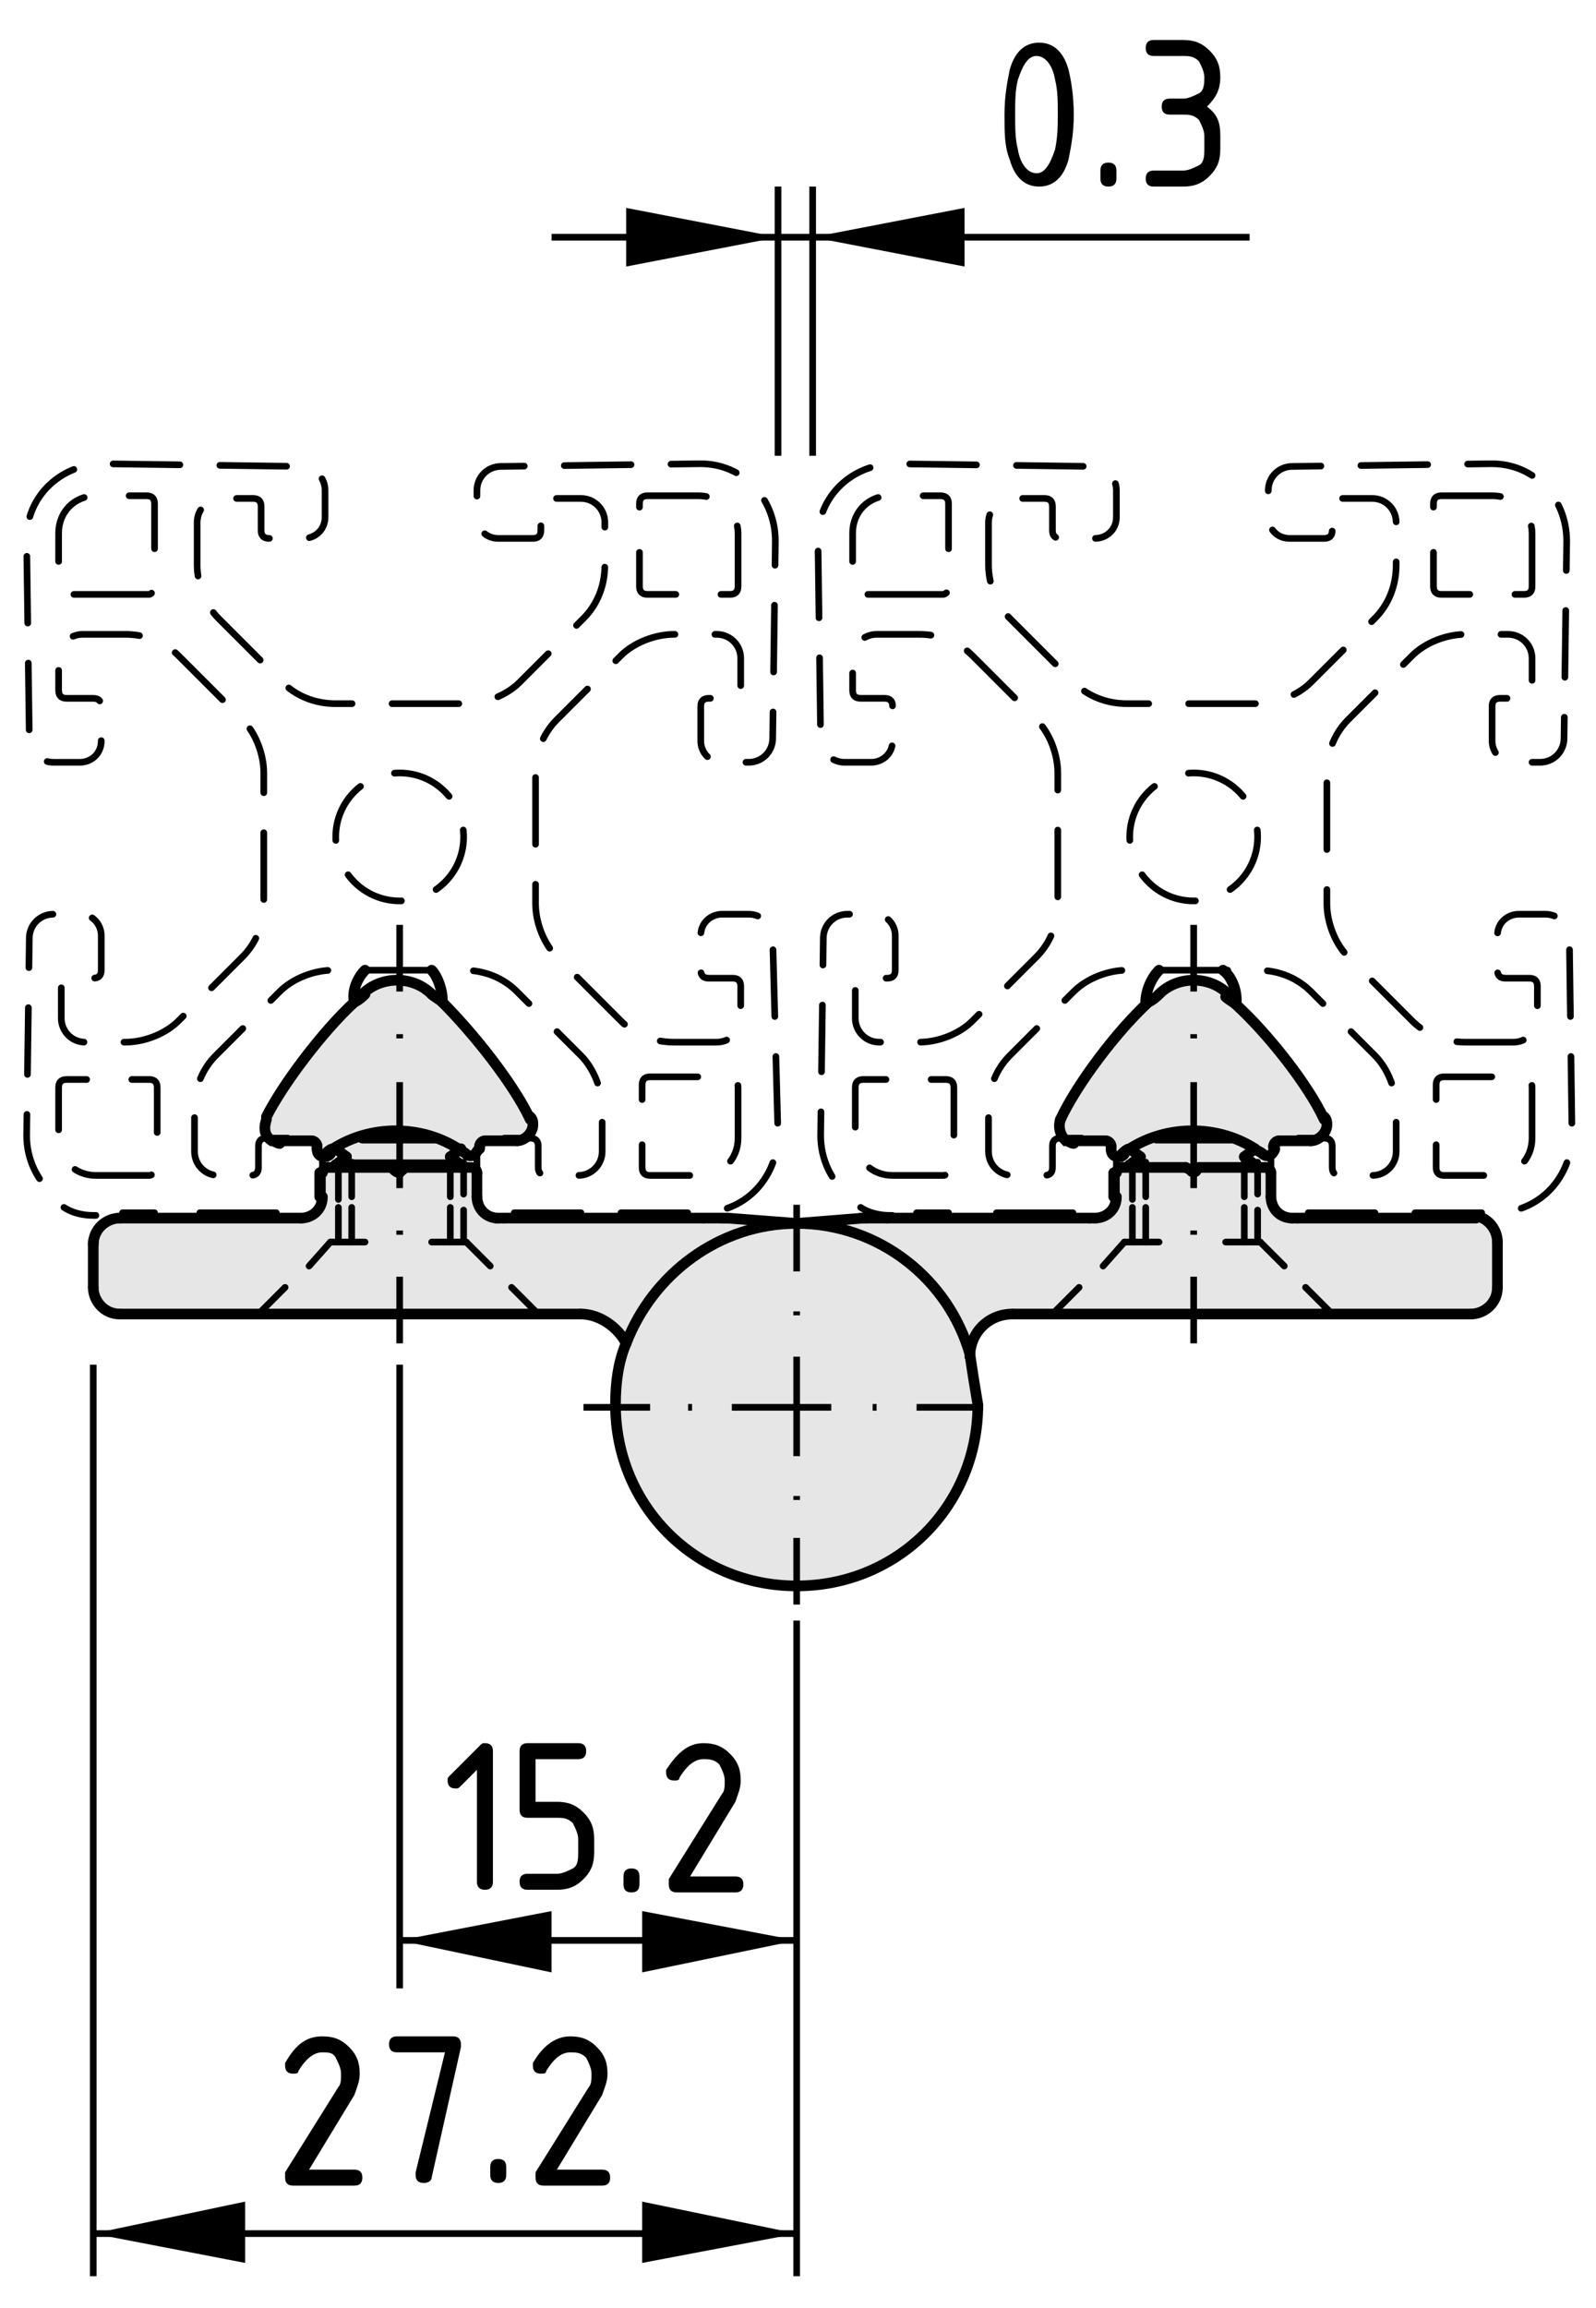 <?xml version="1.0" encoding="utf-8"?>
<!-- Generator: Adobe Illustrator 21.1.0, SVG Export Plug-In . SVG Version: 6.00 Build 0)  -->
<svg version="1.1" xmlns="http://www.w3.org/2000/svg" xmlns:xlink="http://www.w3.org/1999/xlink" x="0px" y="0px"
	 viewBox="0 0 59.9 86.6" style="enable-background:new 0 0 59.9 86.6;" xml:space="preserve">
<style type="text/css">
	.st0{fill:#E6E6E6;}
	.st1{fill:none;stroke:#000000;stroke-width:0.4;stroke-linecap:round;stroke-miterlimit:10;}
	.st2{fill:none;stroke:#000000;stroke-width:0.25;stroke-miterlimit:10;}
	.st3{fill:none;stroke:#000000;stroke-width:0.25;stroke-miterlimit:10;stroke-dasharray:0.159,1.591;}
	.st4{fill:none;stroke:#000000;stroke-width:0.25;stroke-miterlimit:10;stroke-dasharray:3.976,1.591,0.159,1.591;}
	.st5{fill:none;stroke:#000000;stroke-width:0.25;stroke-miterlimit:10;stroke-dasharray:0.149,1.493;}
	.st6{fill:none;stroke:#000000;stroke-width:0.25;stroke-miterlimit:10;stroke-dasharray:3.733,1.493,0.149,1.493;}
	.st7{fill:none;stroke:#000000;stroke-width:0.25;stroke-miterlimit:10;stroke-dasharray:0.149,1.493;}
	.st8{fill:none;stroke:#000000;stroke-width:0.25;stroke-miterlimit:10;stroke-dasharray:3.733,1.493,0.149,1.493;}
	.st9{fill:none;stroke:#000000;stroke-width:0.25;stroke-linecap:round;stroke-linejoin:round;stroke-dasharray:2.826,1.696;}
	.st10{fill:none;stroke:#000000;stroke-width:0.25;stroke-linecap:round;stroke-linejoin:round;stroke-dasharray:2.826,1.696;}
	.st11{fill:none;stroke:#000000;stroke-width:0.25;stroke-linecap:round;stroke-linejoin:round;stroke-dasharray:2.316,1.389;}
	.st12{fill:none;stroke:#000000;stroke-width:0.25;stroke-linecap:round;stroke-linejoin:round;stroke-dasharray:2.826,1.696;}
	.st13{fill:none;stroke:#000000;stroke-width:0.25;stroke-linecap:round;stroke-linejoin:round;stroke-dasharray:2.827,1.696;}
	.st14{fill:none;stroke:#000000;stroke-width:0.25;stroke-linecap:round;stroke-linejoin:round;}
	.st15{fill:none;stroke:#000000;stroke-width:0.25;stroke-linecap:round;stroke-linejoin:round;stroke-dasharray:2.869,1.721;}
	.st16{fill:none;stroke:#000000;stroke-width:0.25;stroke-linecap:round;stroke-linejoin:round;stroke-dasharray:2.483,1.49;}
	.st17{fill:none;stroke:#000000;stroke-width:0.25;stroke-linecap:round;stroke-linejoin:round;stroke-dasharray:2.504,1.502;}
	.st18{fill:none;stroke:#000000;stroke-width:0.25;stroke-linecap:round;stroke-linejoin:round;stroke-dasharray:2.826,1.696;}
	.st19{fill:none;stroke:#000000;stroke-width:0.25;stroke-linecap:round;stroke-linejoin:round;stroke-dasharray:2.316,1.389;}
	.st20{fill:none;stroke:#000000;stroke-width:0.25;stroke-linecap:round;stroke-linejoin:round;stroke-dasharray:2.483,1.49;}
	.st21{fill:none;stroke:#000000;stroke-width:0.25;stroke-linecap:round;stroke-miterlimit:10;}
</style>
<g id="Kontur">
	<g id="ARC_193_">
		<g id="XMLID_1_">
			<g>
				<path class="st0" d="M42.4,43.1c1.4-0.9,3.3-0.9,4.7,0l-0.4,0.3l0.4,0.3v0H45l-0.2,0.2c0,0,0,0,0,0c0,0-0.2,0-0.2,0l-0.2-0.2
					h-2.1v0l0.4-0.3L42.4,43.1z"/>
				<path class="st0" d="M17.3,43.7h-4.8l0.4-0.3l-0.4-0.3c1.4-0.9,3.3-0.9,4.7,0l-0.4,0.3L17.3,43.7z"/>
				<path class="st0" d="M14.8,43.9C14.9,44,15,44,15,44c0,0,0,0,0,0l0.2-0.2h2.1h0.3c0.1,0,0.2,0.1,0.2,0.2v0.9
					c0,0.4,0.3,0.8,0.8,0.8h0.2h7.5h0.8c0.1,0,0.1,0,0.2,0l2.5,0.3c-2.9,0-5.4,1.9-6.4,4.5c-0.3-0.6-1-1.1-1.7-1.1H4.5
					c-0.5,0-1-0.4-1-1v-1.7c0-0.5,0.4-0.9,0.9-1h0h6.8c0.4,0,0.8-0.3,0.8-0.8V44c0-0.1,0.1-0.2,0.2-0.2h0.3h2.1L14.8,43.9z"/>
				<path class="st0" d="M36.4,50.9c0.2,0.6,0.3,1.2,0.3,1.9c0,3.8-3,6.8-6.8,6.8s-6.8-3-6.8-6.8c0-0.8,0.1-1.6,0.4-2.3
					c1-2.6,3.4-4.5,6.4-4.5C33,45.9,35.6,48,36.4,50.9C36.4,50.9,36.4,50.9,36.4,50.9z"/>
				<path class="st0" d="M56.2,48.3c0,0.5-0.4,1-1,1H38c-0.9,0-1.6,0.7-1.6,1.6c-0.8-2.8-3.4-4.9-6.5-4.9l2.5-0.3c0,0,0.1,0,0.2,0
					h0.8h7.5h0.2c0.4,0,0.8-0.3,0.8-0.8V44c0-0.1,0.1-0.2,0.2-0.2h0.3h2.1l0.2,0.2c0,0.1,0.2,0.1,0.2,0c0,0,0,0,0,0l0.2-0.2h2.1h0.3
					c0.1,0,0.2,0.1,0.2,0.2v0.9c0,0.4,0.3,0.8,0.8,0.8h0.2h6.6c0.5,0,1,0.4,1,1V48.3z"/>
				<path class="st0" d="M41.5,42.8h-1.2c0,0,0,0,0,0c-0.1,0-0.2,0-0.3-0.1c-0.3-0.2-0.4-0.5-0.2-0.8c0.7-1.3,2.1-3.2,3.3-4.4
					c0.1-0.1,0.3-0.2,0.4-0.3c0.7-0.7,1.9-0.7,2.6,0c0.1,0.1,0.2,0.2,0.4,0.3v0c1.2,1.1,2.7,3.1,3.3,4.3c0,0.1,0.1,0.2,0.1,0.3
					c0,0.3-0.3,0.6-0.6,0.6H48c-0.1,0-0.2,0.1-0.2,0.2v0c0,0,0,0.1,0,0.2c-0.1,0.1-0.3,0.1-0.4,0.1c-0.1-0.1-0.2-0.1-0.3-0.2
					c-1.4-0.9-3.3-0.9-4.7,0c-0.1,0-0.2,0.1-0.3,0.2c0,0-0.1,0.1-0.2,0.1c-0.1,0-0.3-0.1-0.3-0.3v0C41.7,42.9,41.6,42.8,41.5,42.8z"
					/>
				<path class="st0" d="M13.7,37.3c0.7-0.7,1.9-0.7,2.6,0c0.1,0.1,0.2,0.2,0.4,0.3c1.2,1.1,2.7,3.1,3.3,4.4c0,0.1,0.1,0.2,0.1,0.3
					c0,0.3-0.3,0.6-0.6,0.6h-1.2c-0.1,0-0.2,0.1-0.2,0.2v0c0,0,0,0.1-0.1,0.2c-0.1,0.1-0.3,0.1-0.4,0.1c-0.1-0.1-0.2-0.1-0.3-0.2
					c-1.4-0.9-3.3-0.9-4.7,0c-0.1,0-0.2,0.1-0.3,0.2c0,0-0.1,0.1-0.2,0.1c-0.1,0-0.3-0.1-0.3-0.3v0c0-0.1-0.1-0.2-0.2-0.2h-1.2
					c-0.1,0-0.2,0-0.3-0.1C9.9,42.6,9.8,42.2,10,42c0.6-1.3,2.1-3.2,3.3-4.3v0C13.4,37.5,13.5,37.4,13.7,37.3z"/>
			</g>
			<g>
				<path class="st1" d="M16.6,37.5c0-0.4-0.2-0.9-0.4-1.1"/>
				<path class="st1" d="M13.7,36.4c-0.3,0.3-0.5,0.8-0.4,1.2"/>
				<path class="st1" d="M16.6,37.6C16.6,37.6,16.6,37.6,16.6,37.6c0,0,0-0.1,0-0.1"/>
				<path class="st1" d="M46.4,37.5c0-0.4-0.2-0.9-0.5-1.1"/>
				<path class="st1" d="M43.5,36.4c-0.3,0.3-0.5,0.8-0.5,1.2v0"/>
				<path class="st1" d="M46.4,37.6C46.4,37.6,46.4,37.5,46.4,37.6"/>
				<line class="st1" x1="17.3" y1="43.7" x2="16.9" y2="43.4"/>
				<line class="st1" x1="13" y1="43.4" x2="12.6" y2="43.7"/>
				<line class="st1" x1="12.6" y1="43.1" x2="13" y2="43.4"/>
				<line class="st1" x1="16.9" y1="43.4" x2="17.3" y2="43.1"/>
				<line class="st1" x1="17.3" y1="43.8" x2="17.3" y2="43.7"/>
				<line class="st1" x1="12.6" y1="43.7" x2="12.6" y2="43.8"/>
				<line class="st1" x1="47.1" y1="43.7" x2="46.7" y2="43.4"/>
				<line class="st1" x1="42.8" y1="43.4" x2="42.4" y2="43.7"/>
				<line class="st1" x1="42.4" y1="43.1" x2="42.8" y2="43.4"/>
				<line class="st1" x1="46.7" y1="43.4" x2="47.1" y2="43.1"/>
				<line class="st1" x1="47.1" y1="43.8" x2="47.1" y2="43.7"/>
				<line class="st1" x1="42.4" y1="43.7" x2="42.4" y2="43.8"/>
				<line class="st1" x1="10.5" y1="42.8" x2="11.7" y2="42.8"/>
				<path class="st1" d="M16.2,37.3c-0.7-0.7-1.9-0.7-2.6,0"/>
				<path class="st1" d="M19.9,42c-0.6-1.3-2.1-3.2-3.3-4.4c-0.1-0.1-0.3-0.2-0.4-0.3"/>
				<path class="st1" d="M19.4,42.8c0.3,0,0.6-0.3,0.6-0.6c0-0.1,0-0.2-0.1-0.3"/>
				<line class="st1" x1="18.2" y1="42.8" x2="19.4" y2="42.8"/>
				<path class="st1" d="M18.2,42.8c-0.1,0-0.2,0.1-0.2,0.2"/>
				<line class="st1" x1="18" y1="43.1" x2="18" y2="43"/>
				<path class="st1" d="M17.5,43.3c0.1,0.1,0.3,0.1,0.4-0.1c0,0,0.1-0.1,0.1-0.2"/>
				<path class="st1" d="M17.5,43.3c-0.1-0.1-0.2-0.1-0.3-0.2c-1.4-0.9-3.3-0.9-4.7,0c-0.1,0-0.2,0.1-0.3,0.2"/>
				<path class="st1" d="M11.9,43.1c0,0.2,0.1,0.3,0.3,0.3c0,0,0.1,0,0.2-0.1"/>
				<line class="st1" x1="11.9" y1="43" x2="11.9" y2="43.1"/>
				<path class="st1" d="M11.9,43c0-0.1-0.1-0.2-0.2-0.2"/>
				<path class="st1" d="M10,42c-0.1,0.3-0.1,0.6,0.2,0.8c0.1,0,0.2,0.1,0.3,0.1"/>
				<path class="st1" d="M13.7,37.3c-0.1,0.1-0.2,0.2-0.4,0.3v0c-1.2,1.1-2.7,3.1-3.3,4.3"/>
				<line class="st1" x1="40.3" y1="42.8" x2="41.5" y2="42.8"/>
				<line class="st1" x1="40.2" y1="42.8" x2="40.3" y2="42.8"/>
				<path class="st1" d="M39.8,42c-0.1,0.3,0,0.6,0.2,0.8c0.1,0,0.2,0.1,0.3,0.1c0,0,0,0,0,0"/>
				<path class="st1" d="M43.5,37.3c-0.1,0.1-0.2,0.2-0.4,0.3c-1.2,1.1-2.7,3.1-3.3,4.4"/>
				<path class="st1" d="M46.1,37.3c-0.7-0.7-1.9-0.7-2.6,0"/>
				<path class="st1" d="M49.7,42c-0.6-1.3-2.1-3.2-3.3-4.3v0c-0.1-0.1-0.3-0.2-0.4-0.3"/>
				<path class="st1" d="M49.2,42.8c0.3,0,0.6-0.3,0.6-0.6c0-0.1,0-0.2-0.1-0.3"/>
				<line class="st1" x1="48" y1="42.8" x2="49.2" y2="42.8"/>
				<path class="st1" d="M48,42.8c-0.1,0-0.2,0.1-0.2,0.2"/>
				<line class="st1" x1="47.8" y1="43.1" x2="47.8" y2="43"/>
				<path class="st1" d="M47.4,43.3c0.1,0.1,0.3,0.1,0.4-0.1c0,0,0.1-0.1,0-0.2"/>
				<path class="st1" d="M47.4,43.3c-0.1-0.1-0.2-0.1-0.3-0.2c-1.4-0.9-3.3-0.9-4.7,0c-0.1,0-0.2,0.1-0.3,0.2"/>
				<path class="st1" d="M41.7,43.1c0,0.2,0.1,0.3,0.3,0.3c0.1,0,0.1,0,0.2-0.1"/>
				<line class="st1" x1="41.7" y1="43" x2="41.7" y2="43.1"/>
				<path class="st1" d="M41.7,43c0-0.1-0.1-0.2-0.2-0.2"/>
				<line class="st1" x1="17.3" y1="43.7" x2="12.6" y2="43.7"/>
				<line class="st1" x1="16.3" y1="42.7" x2="13.6" y2="42.7"/>
				<line class="st1" x1="46.2" y1="42.7" x2="43.4" y2="42.7"/>
				<path class="st1" d="M47.7,44.9c0,0.4,0.3,0.8,0.8,0.8"/>
				<line class="st1" x1="48.5" y1="45.7" x2="48.7" y2="45.7"/>
				<path class="st1" d="M56.2,46.6c0-0.5-0.4-1-1-1"/>
				<line class="st1" x1="56.2" y1="46.6" x2="56.2" y2="48.3"/>
				<path class="st1" d="M55.2,49.3c0.5,0,1-0.4,1-1"/>
				<line class="st1" x1="55.2" y1="49.3" x2="38" y2="49.3"/>
				<path class="st1" d="M32.5,45.7c0,0-0.1,0-0.2,0"/>
				<line class="st1" x1="32.5" y1="45.7" x2="33.3" y2="45.7"/>
				<line class="st1" x1="40.9" y1="45.7" x2="41.1" y2="45.7"/>
				<path class="st1" d="M41.1,45.7c0.4,0,0.8-0.3,0.8-0.8"/>
				<line class="st1" x1="41.8" y1="44.9" x2="41.8" y2="44"/>
				<path class="st1" d="M42.1,43.8c-0.1,0-0.2,0.1-0.2,0.2"/>
				<polyline class="st1" points="42.1,43.8 42.4,43.8 44.5,43.8 				"/>
				<line class="st1" x1="44.5" y1="43.8" x2="44.7" y2="43.9"/>
				<path class="st1" d="M44.7,43.9c0,0.1,0.2,0.1,0.2,0c0,0,0,0,0,0"/>
				<line class="st1" x1="44.9" y1="43.9" x2="45" y2="43.8"/>
				<polyline class="st1" points="45,43.8 47.1,43.8 47.5,43.8 				"/>
				<path class="st1" d="M47.7,44c0-0.1-0.1-0.2-0.2-0.2"/>
				<line class="st1" x1="47.7" y1="44" x2="47.7" y2="44.9"/>
				<line class="st1" x1="14.8" y1="43.9" x2="14.7" y2="43.8"/>
				<line class="st1" x1="15.2" y1="43.8" x2="15.1" y2="43.9"/>
				<path class="st1" d="M17.9,44.9c0,0.4,0.3,0.8,0.8,0.8"/>
				<line class="st1" x1="4.5" y1="49.3" x2="21.8" y2="49.3"/>
				<path class="st1" d="M12.3,43.8c-0.1,0-0.2,0.1-0.2,0.2"/>
				<polyline class="st1" points="14.7,43.8 12.6,43.8 12.3,43.8 				"/>
				<line class="st1" x1="3.5" y1="46.6" x2="3.5" y2="48.3"/>
				<line class="st1" x1="11.3" y1="45.7" x2="4.5" y2="45.7"/>
				<line class="st1" x1="17.9" y1="44.9" x2="17.9" y2="44"/>
				<line class="st1" x1="27.2" y1="45.7" x2="26.4" y2="45.7"/>
				<line class="st1" x1="18.9" y1="45.7" x2="18.6" y2="45.7"/>
				<polyline class="st1" points="17.6,43.8 17.3,43.8 15.2,43.8 				"/>
				<path class="st1" d="M27.3,45.7c0,0-0.1,0-0.2,0"/>
				<path class="st1" d="M3.5,48.3c0,0.5,0.4,1,1,1"/>
				<path class="st1" d="M11.3,45.7c0.4,0,0.8-0.3,0.8-0.8"/>
				<line class="st1" x1="12" y1="44" x2="12" y2="44.9"/>
				<path class="st1" d="M17.9,44c0-0.1-0.1-0.2-0.2-0.2"/>
				<path class="st1" d="M4.5,45.7L4.5,45.7c-0.5,0-1,0.4-1,1"/>
				<path class="st1" d="M14.8,43.9C14.9,44,15,44,15,44c0,0,0,0,0,0"/>
				<line class="st1" x1="33.3" y1="45.7" x2="40.9" y2="45.7"/>
				<polyline class="st1" points="55.4,45.7 55.2,45.7 48.7,45.7 				"/>
				<line class="st1" x1="26.4" y1="45.7" x2="18.9" y2="45.7"/>
				<line class="st1" x1="27.3" y1="45.7" x2="29.9" y2="45.9"/>
				<line class="st1" x1="32.4" y1="45.7" x2="29.9" y2="45.9"/>
				<path class="st1" d="M36.4,50.8c-0.8-2.8-3.4-4.9-6.5-4.9c-2.9,0-5.4,1.9-6.4,4.5c-0.3,0.7-0.4,1.5-0.4,2.3c0,3.8,3,6.8,6.8,6.8
					s6.8-3,6.8-6.8C36.6,52.1,36.5,51.5,36.4,50.8"/>
				<path class="st1" d="M23.5,50.4c-0.3-0.6-1-1.1-1.7-1.1"/>
				<path class="st1" d="M38,49.3c-0.9,0-1.6,0.7-1.6,1.6c0,0,0,0,0,0"/>
			</g>
		</g>
	</g>
</g>
<g id="Bemaßung">
	<polygon points="15,72.8 20.7,74 20.7,71.7 	"/>
	<polygon points="29.9,72.8 24.1,71.7 24.1,74 	"/>
	<line class="st2" x1="15" y1="51.2" x2="15" y2="74.6"/>
	<line class="st2" x1="15" y1="72.8" x2="29.9" y2="72.8"/>
	<g>
		<path d="M17.9,66.4L17.3,67c-0.1,0.1-0.1,0.1-0.2,0.1c-0.2,0-0.3-0.1-0.3-0.3c0-0.1,0-0.1,0.1-0.2l1.1-1.1
			c0.1-0.1,0.1-0.1,0.2-0.1c0.2,0,0.3,0.1,0.3,0.3v4.9c0,0.2-0.1,0.3-0.3,0.3s-0.3-0.1-0.3-0.3V66.4z"/>
		<path d="M19.5,67.9v-2.2c0-0.2,0.1-0.3,0.3-0.3h1.9c0.2,0,0.3,0.1,0.3,0.3c0,0.2-0.1,0.3-0.3,0.3h-1.6v1.6h0.8
			c0.4,0,0.7,0.1,1,0.4s0.4,0.6,0.4,1v0.5c0,0.4-0.1,0.7-0.4,1c-0.3,0.3-0.6,0.4-1,0.4h-1.1c-0.2,0-0.3-0.1-0.3-0.3
			c0-0.2,0.1-0.3,0.3-0.3h1.1c0.2,0,0.4-0.1,0.6-0.2s0.2-0.4,0.2-0.6V69c0-0.2-0.1-0.4-0.2-0.6c-0.2-0.2-0.4-0.2-0.6-0.2h-1.1
			C19.6,68.2,19.5,68.1,19.5,67.9z"/>
		<path d="M23.4,70.4c0-0.2,0.1-0.3,0.3-0.3s0.3,0.1,0.3,0.3v0.3c0,0.2-0.1,0.3-0.3,0.3s-0.3-0.1-0.3-0.3V70.4z"/>
		<path d="M26.4,65.4c0.4,0,0.7,0.1,1,0.4c0.3,0.3,0.4,0.6,0.4,1c0,0.3-0.1,0.5-0.2,0.8l-1.7,2.8h1.7c0.2,0,0.3,0.1,0.3,0.3
			c0,0.2-0.1,0.3-0.3,0.3h-2.2c-0.2,0-0.3-0.1-0.3-0.3c0-0.1,0-0.1,0-0.2l2-3.2c0.1-0.1,0.1-0.3,0.1-0.5c0-0.2-0.1-0.4-0.2-0.6
			c-0.2-0.2-0.4-0.2-0.6-0.2c-0.3,0-0.6,0.2-0.9,0.7c0,0.1-0.1,0.1-0.2,0.1c-0.2,0-0.3-0.1-0.3-0.3c0,0,0-0.1,0-0.1
			C25.4,65.8,25.8,65.4,26.4,65.4z"/>
	</g>
	<polygon points="29.9,83.8 24.1,82.6 24.1,84.9 	"/>
	<polygon points="3.5,83.8 9.2,84.9 9.2,82.6 	"/>
	<line class="st2" x1="29.9" y1="60.8" x2="29.9" y2="85.4"/>
	<line class="st2" x1="3.5" y1="51.2" x2="3.5" y2="85.4"/>
	<line class="st2" x1="29.9" y1="83.8" x2="3.5" y2="83.8"/>
	<g>
		<path d="M12.1,76.4c0.4,0,0.7,0.1,1,0.4c0.3,0.3,0.4,0.6,0.4,1c0,0.3-0.1,0.5-0.2,0.8l-1.7,2.8h1.7c0.2,0,0.3,0.1,0.3,0.3
			c0,0.2-0.1,0.3-0.3,0.3H11c-0.2,0-0.3-0.1-0.3-0.3c0-0.1,0-0.1,0-0.2l2-3.2c0.1-0.1,0.1-0.3,0.1-0.5c0-0.2-0.1-0.4-0.2-0.6
			C12.5,77,12.3,77,12.1,77c-0.3,0-0.6,0.2-0.9,0.7c0,0.1-0.1,0.1-0.2,0.1c-0.2,0-0.3-0.1-0.3-0.3c0,0,0-0.1,0-0.1
			C11.1,76.7,11.5,76.4,12.1,76.4z"/>
		<path d="M16.7,77h-1.8c-0.2,0-0.3-0.1-0.3-0.3c0-0.2,0.1-0.3,0.3-0.3H17c0.2,0,0.3,0.1,0.3,0.3c0,0,0,0,0,0.1l-1.1,4.9
			c0,0.1-0.1,0.2-0.3,0.2c-0.2,0-0.3-0.1-0.3-0.3c0,0,0,0,0-0.1L16.7,77z"/>
		<path d="M18.4,81.3c0-0.2,0.1-0.3,0.3-0.3s0.3,0.1,0.3,0.3v0.3c0,0.2-0.1,0.3-0.3,0.3s-0.3-0.1-0.3-0.3V81.3z"/>
		<path d="M21.4,76.4c0.4,0,0.7,0.1,1,0.4c0.3,0.3,0.4,0.6,0.4,1c0,0.3-0.1,0.5-0.2,0.8l-1.7,2.8h1.7c0.2,0,0.3,0.1,0.3,0.3
			c0,0.2-0.1,0.3-0.3,0.3h-2.2c-0.2,0-0.3-0.1-0.3-0.3c0-0.1,0-0.1,0-0.2l2-3.2c0.1-0.1,0.1-0.3,0.1-0.5c0-0.2-0.1-0.4-0.2-0.6
			C21.8,77,21.6,77,21.4,77c-0.3,0-0.6,0.2-0.9,0.7c0,0.1-0.1,0.1-0.2,0.1c-0.2,0-0.3-0.1-0.3-0.3c0,0,0-0.1,0-0.1
			C20.4,76.7,20.9,76.4,21.4,76.4z"/>
	</g>
	<polygon points="29.2,8.9 23.5,7.8 23.5,10 	"/>
	<polygon points="30.5,8.9 36.2,10 36.2,7.8 	"/>
	<line class="st2" x1="29.2" y1="17.1" x2="29.2" y2="7"/>
	<line class="st2" x1="30.5" y1="17.1" x2="30.5" y2="7"/>
	<line class="st2" x1="20.7" y1="8.9" x2="46.9" y2="8.9"/>
	<g>
		<path d="M40.3,4.3c0,0.7-0.1,1.2-0.2,1.7c-0.2,0.7-0.6,1-1.1,1s-0.9-0.3-1.1-1c-0.2-0.5-0.2-1-0.2-1.7s0.1-1.2,0.2-1.7
			c0.2-0.7,0.6-1,1.1-1s0.9,0.3,1.1,1C40.2,3,40.3,3.6,40.3,4.3z M39.7,4.3c0-0.5,0-0.9-0.1-1.3c-0.1-0.6-0.4-0.9-0.7-0.9
			c-0.3,0-0.5,0.3-0.7,0.9c-0.1,0.4-0.1,0.8-0.1,1.3c0,0.5,0,0.9,0.1,1.3c0.1,0.6,0.4,0.9,0.7,0.9c0.3,0,0.5-0.3,0.7-0.9
			C39.7,5.1,39.7,4.7,39.7,4.3z"/>
		<path d="M41.3,6.4c0-0.2,0.1-0.3,0.3-0.3s0.3,0.1,0.3,0.3v0.3c0,0.2-0.1,0.3-0.3,0.3s-0.3-0.1-0.3-0.3V6.4z"/>
		<path d="M44.4,4.3h-0.5c-0.2,0-0.3-0.1-0.3-0.3c0-0.2,0.1-0.3,0.3-0.3h0.5c0.2,0,0.4-0.1,0.6-0.2s0.2-0.4,0.2-0.6
			c0-0.2-0.1-0.4-0.2-0.6c-0.2-0.2-0.4-0.2-0.6-0.2h-1.1C43.1,2.1,43,2,43,1.8c0-0.2,0.1-0.3,0.3-0.3h1.1c0.4,0,0.7,0.1,1,0.4
			c0.3,0.3,0.4,0.6,0.4,1c0,0.5-0.2,0.8-0.5,1.1c0.4,0.3,0.5,0.6,0.5,1.1v0.5c0,0.4-0.1,0.7-0.4,1c-0.3,0.3-0.6,0.4-1,0.4h-1.1
			C43.1,7,43,6.9,43,6.7c0-0.2,0.1-0.3,0.3-0.3h1.1c0.2,0,0.4-0.1,0.6-0.2s0.2-0.4,0.2-0.6V5.1c0-0.2-0.1-0.4-0.2-0.6
			C44.8,4.3,44.6,4.3,44.4,4.3z"/>
	</g>
	<g id="LINE_193_">
		<g>
			<g>
				<line class="st2" x1="44.8" y1="34.7" x2="44.8" y2="37.2"/>
				<line class="st3" x1="44.8" y1="38.8" x2="44.8" y2="39.8"/>
				<line class="st4" x1="44.8" y1="40.6" x2="44.8" y2="47.1"/>
				<line class="st2" x1="44.8" y1="47.9" x2="44.8" y2="50.4"/>
			</g>
		</g>
	</g>
	<g id="LINE_194_">
		<g>
			<g>
				<line class="st2" x1="15" y1="34.7" x2="15" y2="37.2"/>
				<line class="st3" x1="15" y1="38.8" x2="15" y2="39.8"/>
				<line class="st4" x1="15" y1="40.6" x2="15" y2="47.1"/>
				<line class="st2" x1="15" y1="47.9" x2="15" y2="50.4"/>
			</g>
		</g>
	</g>
	<g id="LINE_195_">
		<g>
			<g>
				<line class="st2" x1="29.9" y1="45.2" x2="29.9" y2="47.7"/>
				<line class="st5" x1="29.9" y1="49.2" x2="29.9" y2="50.1"/>
				<line class="st6" x1="29.9" y1="50.9" x2="29.9" y2="57"/>
				<line class="st2" x1="29.9" y1="57.7" x2="29.9" y2="60.2"/>
			</g>
		</g>
	</g>
	<g id="LINE_196_">
		<g>
			<g>
				<line class="st2" x1="36.9" y1="52.8" x2="34.4" y2="52.8"/>
				<line class="st7" x1="32.9" y1="52.8" x2="32" y2="52.8"/>
				<line class="st8" x1="31.2" y1="52.8" x2="25.1" y2="52.8"/>
				<line class="st2" x1="24.4" y1="52.8" x2="21.9" y2="52.8"/>
			</g>
		</g>
	</g>
</g>
<g id="gestrichelt">
	<g>
		<path class="st9" d="M35.4,22.3h-3.1c-0.2,0-0.3-0.1-0.3-0.3V20c0-0.8,0.6-1.4,1.4-1.4h1.9c0.2,0,0.3,0.1,0.3,0.3V22
			C35.7,22.1,35.5,22.3,35.4,22.3z"/>
	</g>
	<g>
		<path class="st10" d="M35.4,44.1h-1.9c-0.8,0-1.4-0.6-1.4-1.4v-1.9c0-0.2,0.1-0.3,0.3-0.3h3.1c0.2,0,0.3,0.1,0.3,0.3v3.1
			C35.7,44,35.5,44.1,35.4,44.1z"/>
	</g>
	<g>
		<circle class="st11" cx="44.8" cy="31.4" r="2.4"/>
	</g>
	<g>
		<path class="st12" d="M57.5,40.8v1.9c0,0.8-0.6,1.4-1.4,1.4h-1.9c-0.2,0-0.3-0.1-0.3-0.3v-3.1c0-0.2,0.1-0.3,0.3-0.3h3.1
			C57.4,40.5,57.5,40.6,57.5,40.8z"/>
	</g>
	<g>
		<path class="st13" d="M57.5,20V22c0,0.2-0.1,0.3-0.3,0.3h-3.1c-0.2,0-0.3-0.1-0.3-0.3v-3.1c0-0.2,0.1-0.3,0.3-0.3h1.9
			C56.9,18.6,57.5,19.3,57.5,20z"/>
	</g>
	<g>
		<g>
			<line class="st14" x1="34.4" y1="45.5" x2="35.6" y2="45.5"/>
			<line class="st15" x1="37.4" y1="45.5" x2="41.1" y2="45.5"/>
			<path class="st14" d="M41.8,45.1c0.1-0.1,0.1-0.2,0.1-0.3v-0.9l0,0.6v-1c0-0.1,0-0.1,0-0.2"/>
			<path class="st16" d="M40.6,42.7h-0.8c-0.2,0-0.3,0.1-0.3,0.3v0.8c0,0.2-0.1,0.3-0.3,0.3H38c-0.5,0-0.9-0.4-0.9-0.9v-1.6
				c0-0.8,0.3-1.5,0.8-2l2.4-2.4c0.5-0.5,1.3-0.8,2-0.8h4.9c0.8,0,1.5,0.3,2,0.8l2.4,2.4c0.5,0.5,0.8,1.3,0.8,2v1.6
				c0,0.5-0.4,0.9-0.9,0.9h-1.2c-0.2,0-0.3-0.1-0.3-0.3V43c0-0.2-0.1-0.3-0.3-0.3h-1.3c-0.1,0-0.2,0-0.2,0"/>
			<path class="st14" d="M47.7,43.3c0,0.1,0,0.1,0,0.2v1l0-0.6v0.9c0,0.1,0,0.2,0.1,0.3"/>
			<path class="st17" d="M49.1,45.5h7c1.6,0,2.8-1.2,2.9-2.8c0,0,0,0,0-0.1l-0.1-7.4c0-0.5-0.4-0.9-0.9-0.9h-1
				c-0.4,0-0.8,0.3-0.8,0.8v1.3c0,0.2,0.1,0.3,0.3,0.3h0.9c0.2,0,0.3,0.1,0.3,0.3v1.2c0,0.5-0.4,0.9-0.9,0.9H55
				c-0.8,0-1.5-0.3-2-0.8l-2.4-2.4c-0.5-0.5-0.8-1.3-0.8-2v-4.9c0-0.8,0.3-1.5,0.8-2l2.4-2.4c0.5-0.5,1.3-0.8,2-0.8h1.6
				c0.5,0,0.9,0.4,0.9,0.9v1.2c0,0.2-0.1,0.3-0.3,0.3h-0.9c-0.2,0-0.3,0.1-0.3,0.3v1.3c0,0.4,0.3,0.8,0.8,0.8h1
				c0.5,0,0.9-0.4,0.9-0.9l0.1-7.4c0-1.6-1.2-2.9-2.8-2.9c0,0,0,0-0.1,0l-7.4,0.1c-0.5,0-0.9,0.4-0.9,0.9v1c0,0.4,0.3,0.8,0.8,0.8
				h1.3c0.2,0,0.3-0.1,0.3-0.3v-0.9c0-0.2,0.1-0.3,0.3-0.3h1.2c0.5,0,0.9,0.4,0.9,0.9v1.6c0,0.8-0.3,1.5-0.8,2l-2.4,2.4
				c-0.5,0.5-1.3,0.8-2,0.8h-4.9c-0.8,0-1.5-0.3-2-0.8l-2.4-2.4c-0.5-0.5-0.8-1.3-0.8-2v-1.6c0-0.5,0.4-0.9,0.9-0.9h1.2
				c0.2,0,0.3,0.1,0.3,0.3v0.9c0,0.2,0.1,0.3,0.3,0.3h1.3c0.4,0,0.8-0.3,0.8-0.8v-1c0-0.5-0.4-0.9-0.9-0.9l-7.4-0.1
				c-1.6,0-2.9,1.2-2.9,2.8c0,0,0,0,0,0.1l0.1,7.4c0,0.5,0.4,0.9,0.9,0.9h1c0.4,0,0.8-0.3,0.8-0.8v-1.3c0-0.2-0.1-0.3-0.3-0.3h-0.9
				c-0.2,0-0.3-0.1-0.3-0.3v-1.2c0-0.5,0.4-0.9,0.9-0.9h1.6c0.8,0,1.5,0.3,2,0.8l2.4,2.4c0.5,0.5,0.8,1.3,0.8,2v4.9
				c0,0.8-0.3,1.5-0.8,2l-2.4,2.4c-0.5,0.5-1.3,0.8-2,0.8H33c-0.5,0-0.9-0.4-0.9-0.9v-1.2c0-0.2,0.1-0.3,0.3-0.3h0.9
				c0.2,0,0.3-0.1,0.3-0.3v-1.3c0-0.4-0.3-0.8-0.8-0.8h-1c-0.5,0-0.9,0.4-0.9,0.9l-0.1,7.4c0,0.9,0.4,1.7,1,2.2"/>
			<path class="st14" d="M32.3,45.3c0.3,0.2,0.7,0.3,1.1,0.3c0,0,0,0,0.1,0"/>
		</g>
	</g>
	<g>
		<path class="st9" d="M5.6,22.3H2.5c-0.2,0-0.3-0.1-0.3-0.3V20c0-0.8,0.6-1.4,1.4-1.4h1.9c0.2,0,0.3,0.1,0.3,0.3V22
			C5.8,22.1,5.7,22.3,5.6,22.3z"/>
	</g>
	<g>
		<path class="st18" d="M5.6,44.1H3.6c-0.8,0-1.4-0.6-1.4-1.4v-1.9c0-0.2,0.1-0.3,0.3-0.3h3.1c0.2,0,0.3,0.1,0.3,0.3v3.1
			C5.8,44,5.7,44.1,5.6,44.1z"/>
	</g>
	<g>
		<circle class="st19" cx="15" cy="31.4" r="2.4"/>
	</g>
	<g>
		<path class="st9" d="M27.7,40.8v1.9c0,0.8-0.6,1.4-1.4,1.4h-1.9c-0.2,0-0.3-0.1-0.3-0.3v-3.1c0-0.2,0.1-0.3,0.3-0.3h3.1
			C27.6,40.5,27.7,40.6,27.7,40.8z"/>
	</g>
	<g>
		<path class="st9" d="M27.7,20V22c0,0.2-0.1,0.3-0.3,0.3h-3.1c-0.2,0-0.3-0.1-0.3-0.3v-3.1c0-0.2,0.1-0.3,0.3-0.3h1.9
			C27.1,18.6,27.7,19.3,27.7,20z"/>
	</g>
	<g>
		<g>
			<line class="st14" x1="4.6" y1="45.5" x2="5.8" y2="45.5"/>
			<line class="st15" x1="7.5" y1="45.5" x2="11.3" y2="45.5"/>
			<path class="st14" d="M12,45.1c0.1-0.1,0.1-0.2,0.1-0.3v-0.9l0,0.6v-1c0-0.1,0-0.1,0-0.2"/>
			<path class="st20" d="M10.8,42.7H10c-0.2,0-0.3,0.1-0.3,0.3v0.8c0,0.2-0.1,0.3-0.3,0.3H8.2c-0.5,0-0.9-0.4-0.9-0.9v-1.6
				c0-0.8,0.3-1.5,0.8-2l2.4-2.4c0.5-0.5,1.3-0.8,2-0.8h4.9c0.8,0,1.5,0.3,2,0.8l2.4,2.4c0.5,0.5,0.8,1.3,0.8,2v1.6
				c0,0.5-0.4,0.9-0.9,0.9h-1.2c-0.2,0-0.3-0.1-0.3-0.3V43c0-0.2-0.1-0.3-0.3-0.3h-1.3c-0.1,0-0.2,0-0.2,0"/>
			<path class="st14" d="M17.9,43.3c0,0.1,0,0.1,0,0.2v1l0-0.6v0.9c0,0.1,0,0.2,0.1,0.3"/>
			<path class="st17" d="M19.3,45.5h7c1.6,0,2.8-1.2,2.9-2.8c0,0,0,0,0-0.1L29,35.2c0-0.5-0.4-0.9-0.9-0.9h-1
				c-0.4,0-0.8,0.3-0.8,0.8v1.3c0,0.2,0.1,0.3,0.3,0.3h0.9c0.2,0,0.3,0.1,0.3,0.3v1.2c0,0.5-0.4,0.9-0.9,0.9h-1.6
				c-0.8,0-1.5-0.3-2-0.8l-2.4-2.4c-0.5-0.5-0.8-1.3-0.8-2v-4.9c0-0.8,0.3-1.5,0.8-2l2.4-2.4c0.5-0.5,1.3-0.8,2-0.8h1.6
				c0.5,0,0.9,0.4,0.9,0.9v1.2c0,0.2-0.1,0.3-0.3,0.3h-0.9c-0.2,0-0.3,0.1-0.3,0.3v1.3c0,0.4,0.3,0.8,0.8,0.8h1
				c0.5,0,0.9-0.4,0.9-0.9l0.1-7.4c0-1.6-1.2-2.9-2.8-2.9c0,0,0,0-0.1,0l-7.4,0.1c-0.5,0-0.9,0.4-0.9,0.9v1c0,0.4,0.3,0.8,0.8,0.8
				H20c0.2,0,0.3-0.1,0.3-0.3v-0.9c0-0.2,0.1-0.3,0.3-0.3h1.2c0.5,0,0.9,0.4,0.9,0.9v1.6c0,0.8-0.3,1.5-0.8,2l-2.4,2.4
				c-0.5,0.5-1.3,0.8-2,0.8h-4.9c-0.8,0-1.5-0.3-2-0.8l-2.4-2.4c-0.5-0.5-0.8-1.3-0.8-2v-1.6c0-0.5,0.4-0.9,0.9-0.9h1.2
				c0.2,0,0.3,0.1,0.3,0.3v0.9c0,0.2,0.1,0.3,0.3,0.3h1.3c0.4,0,0.8-0.3,0.8-0.8v-1c0-0.5-0.4-0.9-0.9-0.9l-7.4-0.1
				c-1.6,0-2.9,1.2-2.9,2.8c0,0,0,0,0,0.1l0.1,7.4c0,0.5,0.4,0.9,0.9,0.9h1c0.4,0,0.8-0.3,0.8-0.8v-1.3c0-0.2-0.1-0.3-0.3-0.3H2.5
				c-0.2,0-0.3-0.1-0.3-0.3v-1.2c0-0.5,0.4-0.9,0.9-0.9h1.6c0.8,0,1.5,0.3,2,0.8l2.4,2.4c0.5,0.5,0.8,1.3,0.8,2v4.9
				c0,0.8-0.3,1.5-0.8,2l-2.4,2.4c-0.5,0.5-1.3,0.8-2,0.8H3.2c-0.5,0-0.9-0.4-0.9-0.9v-1.2c0-0.2,0.1-0.3,0.3-0.3h0.9
				c0.2,0,0.3-0.1,0.3-0.3v-1.3c0-0.4-0.3-0.8-0.8-0.8h-1c-0.5,0-0.9,0.4-0.9,0.9l-0.1,7.4c0,0.9,0.4,1.7,1,2.2"/>
			<path class="st14" d="M2.4,45.3c0.3,0.2,0.7,0.3,1.1,0.3c0,0,0,0,0.1,0"/>
		</g>
	</g>
</g>
<g id="Schrauben">
	<g>
		<g>
			<line class="st21" x1="42.5" y1="46.6" x2="42.5" y2="45.3"/>
			<line class="st21" x1="42.5" y1="45" x2="42.5" y2="43.7"/>
		</g>
	</g>
	<g>
		<g>
			<line class="st21" x1="47.2" y1="43.6" x2="47.2" y2="44.8"/>
			<line class="st21" x1="47.2" y1="45.4" x2="47.2" y2="46.6"/>
		</g>
	</g>
	<g>
		<g>
			<line class="st21" x1="46.7" y1="46.6" x2="46.7" y2="45.3"/>
			<line class="st21" x1="46.7" y1="44.9" x2="46.7" y2="43.6"/>
		</g>
	</g>
	<g>
		<g>
			<line class="st21" x1="43" y1="43.6" x2="43" y2="44.9"/>
			<line class="st21" x1="43" y1="45.3" x2="43" y2="46.6"/>
		</g>
	</g>
	<g>
		<g>
			<g>
				<line class="st14" x1="42.2" y1="46.6" x2="43.5" y2="46.6"/>
				<line class="st14" x1="46" y1="46.6" x2="47.3" y2="46.6"/>
			</g>
		</g>
		<g>
			<g>
				<line class="st14" x1="49.9" y1="49.2" x2="49" y2="48.3"/>
				<line class="st14" x1="48.2" y1="47.5" x2="47.3" y2="46.6"/>
			</g>
		</g>
		<g>
			<g>
				<line class="st14" x1="42.2" y1="46.6" x2="41.4" y2="47.5"/>
				<line class="st14" x1="40.5" y1="48.3" x2="39.6" y2="49.2"/>
			</g>
		</g>
	</g>
	<g>
		<g>
			<line class="st21" x1="12.7" y1="46.6" x2="12.7" y2="45.3"/>
			<line class="st21" x1="12.7" y1="45" x2="12.7" y2="43.7"/>
		</g>
	</g>
	<g>
		<g>
			<line class="st21" x1="17.4" y1="43.6" x2="17.4" y2="44.8"/>
			<line class="st21" x1="17.4" y1="45.4" x2="17.4" y2="46.6"/>
		</g>
	</g>
	<g>
		<g>
			<line class="st21" x1="16.9" y1="46.6" x2="16.9" y2="45.3"/>
			<line class="st21" x1="16.9" y1="44.9" x2="16.9" y2="43.6"/>
		</g>
	</g>
	<g>
		<g>
			<line class="st21" x1="13.2" y1="43.6" x2="13.2" y2="44.9"/>
			<line class="st21" x1="13.2" y1="45.3" x2="13.2" y2="46.6"/>
		</g>
	</g>
	<g>
		<g>
			<g>
				<line class="st14" x1="12.4" y1="46.6" x2="13.7" y2="46.6"/>
				<line class="st14" x1="16.2" y1="46.6" x2="17.5" y2="46.6"/>
			</g>
		</g>
		<g>
			<g>
				<line class="st14" x1="20.1" y1="49.2" x2="19.2" y2="48.3"/>
				<line class="st14" x1="18.4" y1="47.5" x2="17.5" y2="46.6"/>
			</g>
		</g>
		<g>
			<g>
				<line class="st14" x1="12.4" y1="46.6" x2="11.6" y2="47.5"/>
				<line class="st14" x1="10.7" y1="48.3" x2="9.8" y2="49.2"/>
			</g>
		</g>
	</g>
</g>
</svg>
